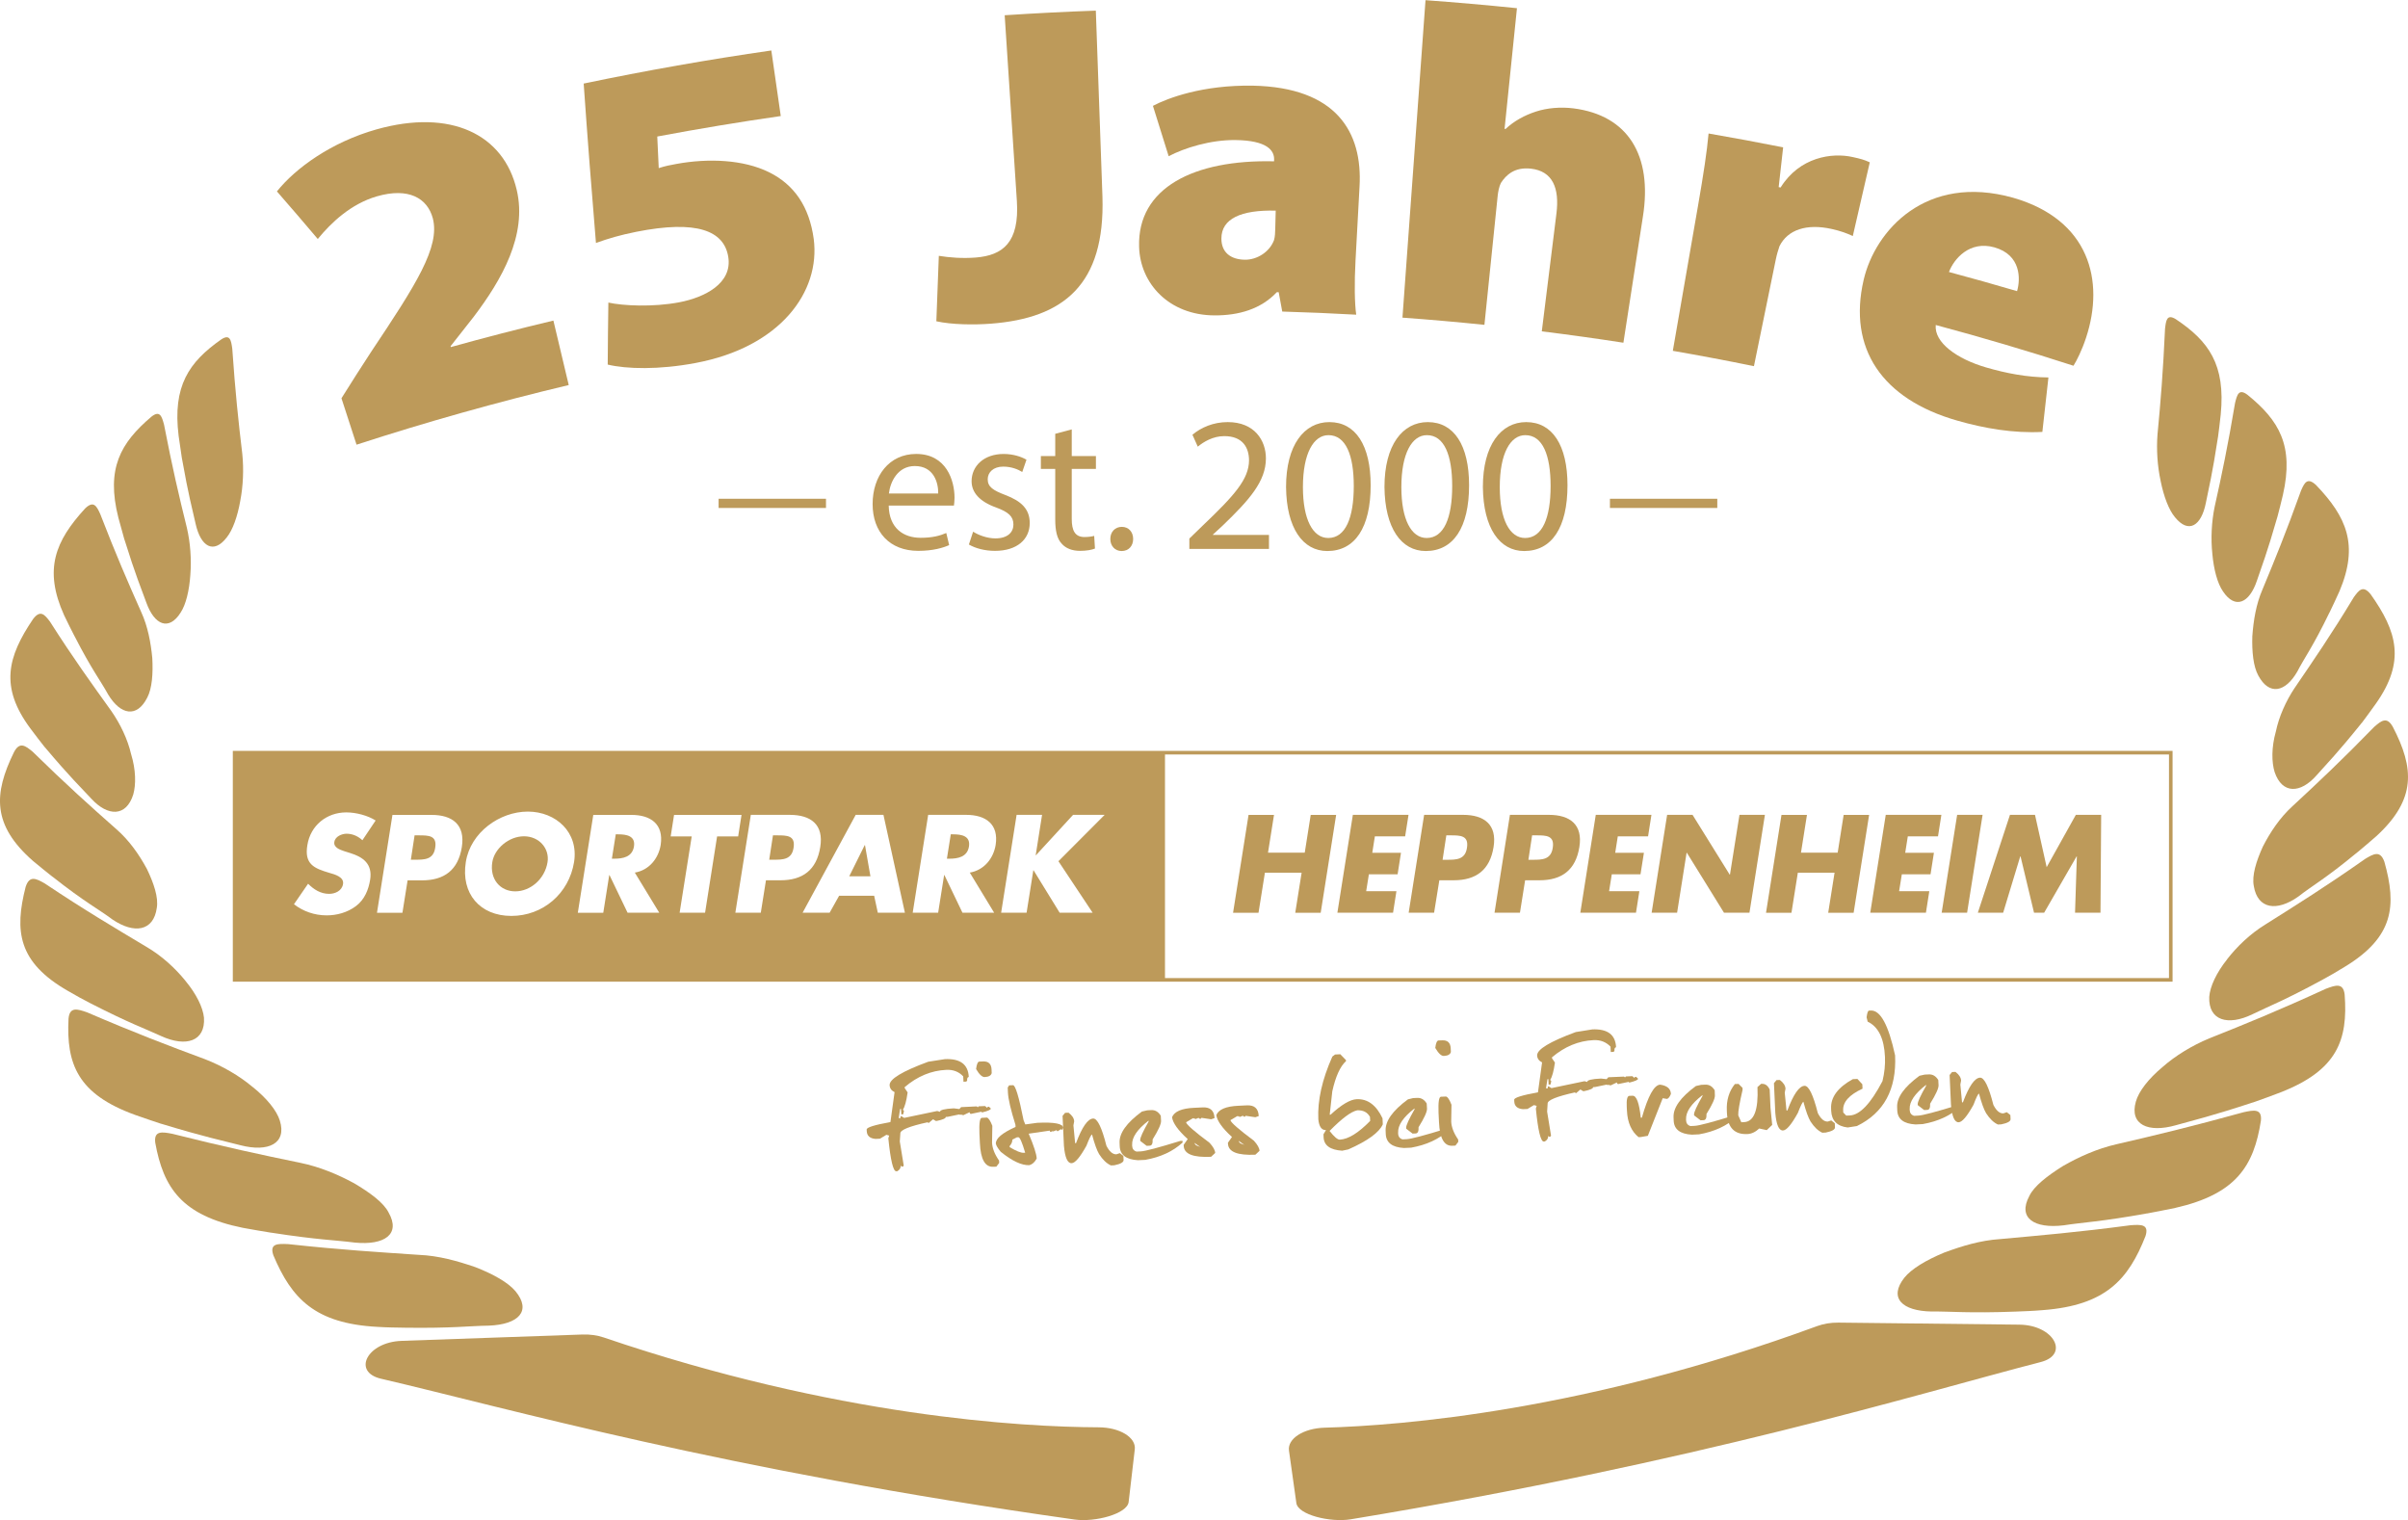 <?xml version="1.0" encoding="UTF-8"?>
<!DOCTYPE svg PUBLIC "-//W3C//DTD SVG 1.1//EN" "http://www.w3.org/Graphics/SVG/1.1/DTD/svg11.dtd">
<!-- Creator: CorelDRAW SE 2023 (OEM-Version) -->
<svg xmlns="http://www.w3.org/2000/svg" xml:space="preserve" width="1405px" height="887px" version="1.1" style="shape-rendering:geometricPrecision; text-rendering:geometricPrecision; image-rendering:optimizeQuality; fill-rule:evenodd; clip-rule:evenodd"
viewBox="0 0 1226.34 774.02"
 xmlns:xlink="http://www.w3.org/1999/xlink"
 xmlns:xodm="http://www.corel.com/coreldraw/odm/2003">
 <defs>
  <style type="text/css">
   <![CDATA[
    .fil0 {fill:#BD9A5A;fill-rule:nonzero}
   ]]>
  </style>
 </defs>
 <g id="Ebene_x0020_1">
  <g id="_2307671810560">
   <g id="_2449107760544">
    <path class="fil0" d="M314.84 424.79l-1.25 0 -1.97 12.41 1.25 0c4.22,0 9.12,-0.8 9.99,-6.22 0.86,-5.4 -3.77,-6.19 -8.02,-6.19z"/>
    <path class="fil0" d="M1104.62 498l-511.32 0 0 -113.86 511.32 0 0 113.86zm-548.16 -33.29l-16.8 0 -13.28 -21.6 -0.13 0 -3.43 21.6 -12.96 0 7.88 -49.84 12.96 0 -3.24 20.57 0.13 0 18.91 -20.57 16.08 0 -23.54 23.61 17.42 26.23 0 0zm-49.4 -34.49c-1.14,6.87 -5.88,12.82 -13.17,14.06l12.41 20.43 -16.14 0 -9.2 -19.18 -0.14 0 -3.04 19.18 -12.96 0 7.88 -49.84 19.36 0c9.92,0 16.66,4.7 15,15.35l0 0zm-60.01 34.49l-1.86 -8.64 -17.84 0 -4.84 8.64 -13.76 0 27.04 -49.84 14.13 0 10.93 49.84 -13.8 0zm-56.96 -16.52l-2.63 16.52 -12.96 0 7.88 -49.84 19.84 0c10.72,0 17.39,4.94 15.52,16.38 -1.86,11.76 -8.99,16.94 -20.29,16.94l-7.36 0 0 0zm-31.01 16.52l-12.96 0 6.15 -38.85 -10.71 0 1.72 -10.96 34.36 0 -1.72 10.96 -10.72 0 -6.12 38.85zm-22.61 -34.49c-1.14,6.87 -5.87,12.82 -13.17,14.06l12.45 20.43 -16.14 0 -9.2 -19.15 -0.14 0 -3.04 19.19 -12.96 0 7.88 -49.85 19.36 0c9.85,-0.03 16.59,4.67 14.96,15.32zm-44.1 8.64c-2.59,16.14 -15.94,27.48 -31.94,27.48 -16.01,0 -25.79,-11.38 -23.19,-27.48 2.38,-15.07 17.24,-25.65 31.59,-25.65 14.35,0.03 25.92,10.58 23.54,25.65zm-57.17 -7.57c-1.87,11.75 -8.99,16.94 -20.29,16.94l-7.33 0 -2.63 16.52 -12.96 0 7.88 -49.85 19.84 0c10.65,-0.03 17.32,4.95 15.49,16.39l0 0zm-60.01 2.04l3.18 1c6.6,2.04 11.44,5.56 10.13,13.62 -0.8,4.94 -2.77,10.06 -7.26,13.41 -4.43,3.32 -9.85,4.7 -14.87,4.7 -6.29,0 -12.09,-2.11 -16.66,-5.67l7.19 -10.44c2.84,2.84 6.29,5.15 10.72,5.15 3.04,0 6.53,-1.52 7.08,-5.01 0.59,-3.63 -4.28,-4.91 -6.94,-5.67 -7.82,-2.31 -12.83,-4.42 -11.24,-14.07 1.59,-10.12 9.85,-16.73 19.84,-16.73 5.02,0 10.93,1.59 14.94,4.12l-6.74 10.06c-2.11,-1.97 -4.91,-3.32 -8.06,-3.32 -2.38,0 -5.81,1.38 -6.22,4.15 -0.52,2.83 2.77,3.97 4.91,4.7zm418.11 -51.02l-474.73 0 0 117.52 987.87 0 0 -117.52 -513.14 0z"/>
    <path class="fil0" d="M266.86 425.79c-7.74,0 -15.07,6.29 -16.14,13.17 -1.39,8.61 3.97,14.87 11.68,14.87 7.74,0 15.07,-6.29 16.45,-14.87 1.11,-6.91 -4.25,-13.17 -11.99,-13.17z"/>
    <path class="fil0" d="M213.32 425.31l-2.18 0 -1.9 12.41 2.17 0c4.7,0 9.34,0 10.23,-6.09 1.01,-6.25 -3.31,-6.32 -8.33,-6.32l0.01 0z"/>
    <polygon class="fil0" points="440.38,430.29 432.5,446.15 443.29,446.15 440.52,430.29 "/>
    <path class="fil0" d="M395.83 425.31l-2.18 0 -1.9 12.41 2.17 0c4.71,0 9.34,0 10.23,-6.09 1.01,-6.25 -3.31,-6.32 -8.33,-6.32l0.01 0z"/>
    <path class="fil0" d="M485.46 424.79l-1.25 0 -1.97 12.41 1.25 0c4.21,0 9.12,-0.8 9.98,-6.22 0.83,-5.4 -3.76,-6.19 -8.02,-6.19l0.01 0z"/>
    <polygon class="fil0" points="664.48,434.12 667.52,414.9 680.47,414.9 672.6,464.75 659.64,464.75 662.89,444.32 644.19,444.32 640.93,464.75 627.97,464.75 635.86,414.9 648.82,414.9 645.77,434.12 "/>
    <polygon class="fil0" points="700.18,425.86 698.87,434.19 713.49,434.19 711.77,445.15 697.14,445.15 695.76,453.76 711.17,453.76 709.45,464.71 681.1,464.71 688.98,414.87 717.33,414.87 715.6,425.83 700.18,425.83 "/>
    <path class="fil0" d="M734.68 437.75l2.18 0c4.7,0 9.33,0 10.23,-6.08 1,-6.29 -3.32,-6.36 -8.33,-6.36l-2.18 0 -1.9 12.44zm-9.4 -22.88l19.84 0c10.71,0 17.38,4.94 15.52,16.38 -1.87,11.76 -8.98,16.94 -20.29,16.94l-7.33 0 -2.67 16.52 -12.95 0 7.88 -49.84 0 0z"/>
    <path class="fil0" d="M778.38 437.75l2.17 0c4.7,0 9.33,0 10.23,-6.08 1,-6.29 -3.32,-6.36 -8.33,-6.36l-2.18 0 -1.89 12.44zm-9.41 -22.88l19.84 0c10.71,0 17.38,4.94 15.53,16.38 -1.87,11.76 -8.99,16.94 -20.29,16.94l-7.34 0 -2.63 16.52 -12.95 0 7.84 -49.84 0 0z"/>
    <polygon class="fil0" points="823.9,425.86 822.59,434.19 837.21,434.19 835.47,445.15 820.85,445.15 819.47,453.76 834.89,453.76 833.17,464.71 804.82,464.71 812.69,414.87 841.04,414.87 839.32,425.83 823.9,425.83 "/>
    <polygon class="fil0" points="849.03,414.87 861.98,414.87 880.9,445.32 881.03,445.32 885.87,414.87 898.83,414.87 890.96,464.71 877.99,464.71 859.09,434.19 858.94,434.19 854.11,464.71 841.14,464.71 "/>
    <polygon class="fil0" points="935.89,434.12 938.93,414.9 951.9,414.9 944.01,464.75 931.06,464.75 934.3,444.32 915.6,444.32 912.35,464.75 899.39,464.75 907.27,414.9 920.24,414.9 917.2,434.12 "/>
    <polygon class="fil0" points="971.6,425.86 970.28,434.19 984.9,434.19 983.18,445.15 968.56,445.15 967.17,453.76 982.55,453.76 980.83,464.71 952.48,464.71 960.37,414.87 988.7,414.87 986.98,425.83 971.6,425.83 "/>
    <polygon class="fil0" points="1001.8,464.71 988.85,464.71 996.73,414.87 1009.69,414.87 "/>
    <polygon class="fil0" points="1023.63,414.87 1036.38,414.87 1042.32,441.52 1057.18,414.87 1070.08,414.87 1069.73,464.71 1056.77,464.71 1057.7,436.02 1057.57,436.02 1041.04,464.71 1035.89,464.71 1029.02,436.02 1028.87,436.02 1020.16,464.71 1007.27,464.71 "/>
    <path class="fil0" d="M481.2 539.27c7.82,-0.34 11.86,2.66 12.17,9.09 -0.62,0.04 -0.9,0.66 -0.83,1.87l-0.45 0.48 -1.41 0.07 -0.14 -2.73c-2.21,-2.38 -5.12,-3.49 -8.61,-3.32 -7.67,0.35 -14.76,3.29 -21.22,8.82l0.03 0.45 1.49 2.21c-0.62,4.43 -1.42,7.36 -2.42,8.81l0.48 0.45 0.04 0.45 -0.38 1.45 -0.94 0.04 -0.14 -2.8 -0.45 0.03 -0.75 4.67 0.96 -0.03 -0.03 -0.9 0.45 -0.04 1.42 0.86 16.83 -3.52 1.42 0.41c-0.04,-0.93 2.28,-1.52 7.01,-1.76l2.84 0.35 0.9 -0.97 7.98 -0.38 0.52 0.45 0.45 -0.49 3.28 -0.13 0.97 0.86 0.45 -0.48 0.52 -0.04 0.97 0.93c0.03,0.63 -1.52,1.28 -4.64,2.04l-0.03 -0.45 -5.6 1.18 -0.48 -0.45 -0.04 -0.45 -3.21 1.52 -1.46 -0.38 0.04 0.45 -0.48 -0.45 -0.45 0.04 -5.6 1.17 -0.97 0.04c0.03,0.72 -1.49,1.41 -4.56,2.04l-0.52 0.03 -1.42 -0.86 -2.28 1.93 -0.48 -0.41c-9.34,2.04 -13.97,3.94 -13.9,5.67l-0.28 4.11 2.01 12.31 -0.45 0.48 -0.52 0.03 -0.59 -0.51c0.07,1.2 -0.52,2.14 -1.72,2.83l-0.52 0.03c-1.56,0.07 -2.91,-5.52 -4.05,-16.79l0.42 -1.39 -1.42 -0.38 -3.25 1.97 -2.28 0.11c-2.87,-0.25 -4.32,-1.56 -4.46,-3.91l-0.03 -0.9c-0.04,-1.03 3.97,-2.31 12.09,-3.76l2.11 -15.25c-1.62,-0.76 -2.45,-1.97 -2.52,-3.56 -0.14,-3.07 6.43,-7.05 19.67,-11.92l8.47 -1.32 -0.01 0z"/>
    <path class="fil0" d="M500.01 569.17l2.59 -0.14c0.83,0.21 1.76,1.59 2.77,4.19l-0.14 8.6c0.14,2.84 1.31,5.88 3.56,9.09l0.07 1.22 -1.45 1.9 -1.6 0.06c-4.14,0.18 -6.39,-3.8 -6.77,-11.99l-0.24 -4.91c-0.21,-5.32 0.21,-7.98 1.21,-8.02zm-1.25 -28.65l1.84 -0.07c2.8,-0.14 4.25,1.24 4.38,4.11l0.07 1.83c-0.34,1.25 -1.52,1.91 -3.56,2.01 -1.27,0.07 -2.76,-1.28 -4.39,-4.08 0.32,-2.52 0.87,-3.77 1.66,-3.8z"/>
    <path class="fil0" d="M514.18 583.55l0.04 0.56c3.31,1.97 5.66,2.93 7.12,2.86l0.76 -0.03c-1.56,-5.29 -2.7,-7.91 -3.46,-7.88l-0.76 0.03 -2.32 1.18c0.04,1.1 -0.41,2.17 -1.38,3.28zm-0.24 -30.93l1.94 -0.07c1.24,-0.07 3.04,5.91 5.42,17.9l0.87 2.08 6.11 -0.83c8.75,-0.42 13.14,0.45 13.24,2.59l-0.72 1.11 -0.42 -0.49 -1.83 1.14 -0.45 -0.55 -0.34 0.03 -1.53 0.63 -0.03 -0.56 -0.38 0.59 -1.14 0.04 -0.04 -0.56 -10.75 1.56c2.6,6.15 3.98,10.37 4.08,12.65 -0.97,1.83 -2.21,2.97 -3.73,3.39 -3.87,0.17 -8.75,-2.08 -14.59,-6.81 -1.45,-1.73 -2.28,-3.11 -2.49,-4.15 -0.1,-2.63 3.22,-5.46 10.03,-8.5l-0.04 -1.08c-2.38,-7.6 -3.66,-13.06 -3.83,-16.38l-0.11 -2.63 0.73 -1.1 0 0z"/>
    <path class="fil0" d="M542.42 566.61l1.77 -0.06c1.83,1.38 2.8,2.83 2.86,4.42l-0.38 2.04 0.87 9.06 0.45 0c3.07,-8.23 5.98,-12.41 8.71,-12.55 2.14,-0.11 4.42,4.53 6.77,13.86 1.52,2.97 3.18,4.42 5.08,4.36l1.77 -0.59 1.79 1.45 0.11 2.04c0.03,1.14 -1.52,2.04 -4.74,2.69l-1.73 0.07c-2.17,-1 -4.18,-2.9 -6.01,-5.77 -1.11,-1.87 -2.32,-5.19 -3.59,-9.95 -0.45,0.03 -1.39,1.9 -2.84,5.66 -3.25,5.88 -5.77,8.85 -7.54,8.92 -2.1,0.11 -3.42,-2.87 -3.94,-8.92l-0.69 -15.17 1.28 -1.56z"/>
    <path class="fil0" d="M584.21 565.34l2.11 -0.11c2.01,-0.1 3.63,0.87 4.84,2.87l0.14 2.63c0.07,1.55 -1.35,4.7 -4.29,9.44 0.11,2.07 -0.38,3.11 -1.45,3.18l-1.59 0.07 -3.25 -2.49 -0.03 -0.45c-0.07,-1.18 1.38,-4.32 4.28,-9.44l-0.03 -0.45c-5.74,4.42 -8.54,8.54 -8.37,12.34l0 0.42c0.07,1.59 0.83,2.59 2.25,3l2.11 -0.1c2.28,-0.1 9.06,-1.9 20.26,-5.36l1.03 -0.03 0.04 0.9c-4.87,4.49 -11.24,7.43 -19.05,8.81l-3.7 0.17c-5.98,-0.34 -9.05,-2.69 -9.26,-7.08l-0.07 -1.73c-0.24,-4.91 3.56,-10.23 11.37,-15.97l2.67 -0.62 -0.01 0z"/>
    <path class="fil0" d="M608.48 582.38l0.59 0.72 0.83 0.38 1.31 0.49 -2.87 -2.04 0.14 0.45zm-0.31 -18.32l4.39 -0.21c3.83,-0.17 5.8,1.66 5.98,5.46l-1.73 0.59 -4.91 -0.73 -0.45 0.49 -0.41 0.03 -0.49 -0.45 -0.45 0.04 -1.24 0.52 -0.49 -0.45 0.04 0.45 -0.49 -0.45 -0.41 0.03 -3.46 2.04c0.18,1.18 4.19,4.67 11.96,10.47 1.83,2.01 2.8,3.74 2.87,5.16l-2.11 1.96c-9.12,0.42 -13.75,-1.41 -13.93,-5.56l-0.03 -0.52 2.07 -2.94c-4.91,-4.46 -7.57,-8.16 -7.98,-11.13 1.14,-2.9 4.91,-4.53 11.27,-4.8l0 0z"/>
    <path class="fil0" d="M630.98 581.34l0.59 0.73 0.83 0.37 1.31 0.49 -2.87 -2.04 0.14 0.45 0 0zm-0.31 -18.32l4.39 -0.21c3.83,-0.17 5.81,1.66 5.98,5.46l-1.72 0.59 -4.92 -0.72 -0.45 0.48 -0.34 0 -0.49 -0.45 -0.44 0.03 -1.25 0.52 -0.48 -0.45 0.03 0.45 -0.48 -0.45 -0.42 0.04 -3.45 2.04c0.2,1.17 4.18,4.66 11.95,10.47 1.84,2.01 2.81,3.74 2.87,5.15l-2.11 1.97c-9.12,0.42 -13.75,-1.45 -13.96,-5.56l-0.03 -0.52 2.07 -2.94c-4.91,-4.46 -7.53,-8.16 -7.98,-11.13 1.14,-2.87 4.87,-4.49 11.23,-4.77l0 0z"/>
    <path class="fil0" d="M677.13 575.84c2.34,3.01 4.12,4.5 5.21,4.43 4.3,-0.21 9.47,-3.39 15.46,-9.54l-0.1 -2.04c-1.31,-2.39 -3.5,-3.49 -6.5,-3.35 -3.11,0.62 -7.82,4.14 -14.07,10.5zm2.77 -38.92l2.69 -0.14 2.87 2.98 0.03 0.52c-2.97,2.66 -5.28,7.81 -6.98,15.34l-1.32 11.96 0.46 -0.03c5.49,-5.08 9.92,-7.71 13.27,-7.88 5.6,-0.24 9.99,3.01 13.17,9.75l0.14 3.07c-1.87,4.15 -7.71,8.4 -17.57,12.76l-3.13 0.66c-6.1,-0.42 -9.27,-2.67 -9.45,-6.85l-0.06 -1.52 1.28 -2.14c-2.22,0.1 -3.54,-1.73 -3.91,-5.5 -0.45,-9.61 1.93,-20.26 7.15,-31.94l1.36 -1.04z"/>
    <path class="fil0" d="M719.64 559.11l2.11 -0.1c2.01,-0.1 3.64,0.86 4.84,2.87l0.15 2.63c0.06,1.55 -1.35,4.7 -4.3,9.43 0.11,2.08 -0.37,3.11 -1.45,3.18l-1.59 0.07 -3.25 -2.49 -0.03 -0.45c-0.07,-1.17 1.37,-4.32 4.28,-9.43l0 -0.45c-5.74,4.42 -8.54,8.54 -8.36,12.34l0 0.41c0.06,1.59 0.82,2.6 2.24,3.01l2.11 -0.1c2.28,-0.11 9.06,-1.9 20.26,-5.36l1.04 -0.04 0.03 0.9c-4.87,4.5 -11.24,7.43 -19.04,8.82l-3.67 0.17c-5.98,-0.35 -9.06,-2.7 -9.27,-7.09l-0.07 -1.73c-0.2,-4.9 3.57,-10.23 11.38,-15.96l2.59 -0.63 0 0z"/>
    <path class="fil0" d="M733.85 558.42l2.6 -0.1c0.83,0.2 1.76,1.59 2.76,4.18l-0.14 8.61c0.14,2.83 1.31,5.87 3.53,9.09l0.07 1.21 -1.46 1.9 -1.59 0.07c-4.14,0.21 -6.4,-3.8 -6.77,-11.99l-0.24 -4.91c-0.18,-5.33 0.2,-8.02 1.24,-8.06l0 0zm-1.24 -28.65l1.83 -0.07c2.8,-0.14 4.25,1.24 4.38,4.11l0.08 1.83c-0.34,1.25 -1.53,1.9 -3.56,2.01 -1.32,0.07 -2.76,-1.31 -4.39,-4.08 0.31,-2.49 0.86,-3.77 1.66,-3.8z"/>
    <path class="fil0" d="M810.86 524.13c7.82,-0.34 11.86,2.66 12.17,9.09 -0.62,0.04 -0.9,0.66 -0.83,1.87l-0.45 0.48 -1.42 0.07 -0.13 -2.73c-2.25,-2.35 -5.12,-3.49 -8.61,-3.32 -7.68,0.35 -14.76,3.29 -21.22,8.78l0.03 0.45 1.49 2.21c-0.63,4.43 -1.41,7.37 -2.43,8.82l0.5 0.45 0.02 0.45 -0.37 1.45 -0.93 0.04 -0.15 -2.8 -0.44 0.03 -0.76 4.67 0.96 -0.04 -0.03 -0.9 0.44 -0.03 1.43 0.86 16.82 -3.52 1.39 0.38c-0.04,-0.94 2.28,-1.52 7.02,-1.73l2.84 0.31 0.89 -0.97 7.98 -0.34 0.52 0.41 0.45 -0.48 3.29 -0.14 0.97 0.86 0.44 -0.48 0.52 -0.04 0.97 0.94c0.03,0.62 -1.52,1.28 -4.63,2.04l0 -0.45 -5.6 1.17 -0.48 -0.41 -0.04 -0.45 -3.21 1.52 -1.46 -0.38 0.04 0.45 -0.48 -0.45 -0.45 0.04 -5.6 1.17 -0.97 0.04c0.03,0.72 -1.49,1.41 -4.56,2.04l-0.52 0.03 -1.41 -0.86 -2.28 1.93 -0.5 -0.45c-9.32,2.08 -13.96,3.94 -13.9,5.67l-0.26 4.11 2 12.31 -0.46 0.48 -0.5 0.04 -0.5 -0.45c0.07,1.21 -0.52,2.14 -1.72,2.83l-0.52 0.04c-1.56,0.07 -2.93,-5.53 -4.04,-16.8l0.41 -1.38 -1.41 -0.38 -3.26 1.97 -2.32 0.1c-2.83,-0.24 -4.32,-1.55 -4.41,-3.9l-0.04 -0.9c-0.04,-1.04 3.97,-2.32 12.1,-3.77l2.1 -15.25c-1.58,-0.76 -2.45,-1.97 -2.52,-3.52 -0.13,-3.08 6.43,-7.05 19.67,-11.93l8.36 -1.34 0 -0.01z"/>
    <path class="fil0" d="M845.47 552.27c3.56,0.52 5.39,2.07 5.49,4.74 -0.62,1.52 -1.28,2.35 -2.01,2.52l-2.17 -0.35 -7.57 19.15 -3.67 0.63 -1.07 0.03c-3.66,-2.97 -5.64,-7.5 -5.91,-13.55l-0.1 -1.97c-0.18,-3.63 0.28,-5.46 1.35,-5.5l1.58 -0.06c2.02,-0.11 3.43,3.62 4.22,11.19l0.56 -0.03c3.14,-11.06 6.25,-16.66 9.3,-16.8l0 0z"/>
    <path class="fil0" d="M866.31 552.37l2.1 -0.1c2.02,-0.1 3.63,0.86 4.85,2.87l0.1 2.63c0.07,1.55 -1.35,4.7 -4.28,9.43 0.09,2.08 -0.39,3.11 -1.46,3.15l-1.58 0.07 -3.26 -2.49 -0.04 -0.45c-0.06,-1.18 1.39,-4.32 4.3,-9.44l0 -0.45c-5.74,4.43 -8.54,8.54 -8.37,12.34l0 0.42c0.07,1.59 0.83,2.59 2.25,3l2.1 -0.1c2.28,-0.1 9.06,-1.9 20.27,-5.36l1.02 -0.03 0.04 0.9c-4.87,4.49 -11.23,7.43 -19.05,8.81l-3.65 0.17c-5.99,-0.34 -9.06,-2.69 -9.27,-7.08l-0.07 -1.73c-0.24,-4.91 3.56,-10.23 11.38,-15.97l2.63 -0.59 -0.01 0z"/>
    <path class="fil0" d="M883.53 551.96l1.89 -0.07 2 2 0.04 1.01c-1.56,6.67 -2.31,11.02 -2.21,12.99l1.56 3.53 1.45 -0.07c5.05,-0.24 7.3,-6.19 6.78,-17.84l1.83 -1.65 0.45 0c1.69,-0.07 3,0.89 3.94,2.9l0.41 9.26 0.87 8.75 -2.77 2.66 -3.84 -0.83c-1.86,1.76 -3.87,2.73 -6.01,2.83 -6.63,0.31 -10.09,-3.32 -10.44,-10.85l-0.04 -1c-0.27,-5.33 1.11,-9.89 4.09,-13.62l0 0z"/>
    <path class="fil0" d="M904.71 549.95l1.73 -0.07c1.83,1.39 2.8,2.87 2.87,4.46l-0.38 2.04 0.9 9.06 0.45 -0.04c3.08,-8.22 5.97,-12.4 8.71,-12.54 2.14,-0.11 4.42,4.53 6.77,13.86 1.52,2.97 3.19,4.42 5.09,4.35l1.76 -0.58 1.8 1.45 0.1 2.04c0.07,1.14 -1.52,2.04 -4.73,2.69l-1.74 0.07c-2.17,-1 -4.17,-2.9 -6.01,-5.77 -1.11,-1.87 -2.31,-5.18 -3.59,-9.96 -0.45,0.04 -1.39,1.91 -2.84,5.67 -3.25,5.88 -5.77,8.85 -7.54,8.92 -2.11,0.11 -3.42,-2.87 -3.94,-8.92l-0.69 -15.17 1.28 -1.56z"/>
    <path class="fil0" d="M951.86 514.56l0.93 -0.04c4.88,-0.2 8.99,7.4 12.34,22.85 0.8,17.29 -5.7,29.28 -19.45,35.98l-4.71 0.73c-5.35,-0.62 -8.15,-3.46 -8.39,-8.5l-0.04 -1.11c-0.28,-5.77 3.42,-10.78 11.06,-15l2.35 -0.11 2.49 2.7 0.11 2.25c-6.78,3.14 -10.06,6.81 -9.86,11.02l0.04 1.11 1.52 1.59 1.83 -0.07c5.12,-0.24 10.64,-6.05 16.63,-17.49 1.03,-4.18 1.44,-8.29 1.27,-12.3 -0.41,-9.44 -3.39,-15.42 -8.81,-17.98l-0.55 -2.21c0.28,-2.25 0.69,-3.39 1.25,-3.42l-0.01 0z"/>
    <path class="fil0" d="M980.17 547.15l2.1 -0.1c2.02,-0.1 3.63,0.86 4.85,2.87l0.14 2.63c0.07,1.55 -1.36,4.7 -4.29,9.43 0.1,2.08 -0.38,3.11 -1.46,3.15l-1.58 0.07 -3.25 -2.49 -0.04 -0.45c-0.06,-1.18 1.39,-4.32 4.29,-9.44l0 -0.45c-5.74,4.43 -8.54,8.54 -8.37,12.34l0 0.42c0.07,1.59 0.83,2.59 2.25,3.01l2.11 -0.11c2.28,-0.1 9.06,-1.9 20.25,-5.35l1.04 -0.04 0.03 0.9c-4.87,4.49 -11.23,7.43 -19.04,8.81l-3.69 0.18c-5.99,-0.35 -9.06,-2.7 -9.27,-7.09l-0.07 -1.73c-0.21,-4.91 3.56,-10.23 11.38,-15.97l2.63 -0.59 -0.01 0z"/>
    <path class="fil0" d="M994.13 545.84l1.74 -0.07c1.82,1.38 2.8,2.84 2.86,4.43l-0.37 2.04 0.86 9.05 0.45 -0.03c3.08,-8.23 5.98,-12.41 8.71,-12.55 2.15,-0.1 4.43,4.53 6.8,13.86 1.5,2.97 3.19,4.42 5.09,4.32l1.76 -0.59 1.8 1.46 0.1 2.04c0.07,1.14 -1.52,2.03 -4.73,2.69l-1.73 0.07c-2.18,-1 -4.14,-2.9 -6.01,-5.77 -1.11,-1.87 -2.32,-5.19 -3.6,-9.96 -0.45,0.04 -1.39,1.91 -2.8,5.67 -3.25,5.88 -5.78,8.85 -7.54,8.92 -2.11,0.1 -3.42,-2.87 -3.94,-8.92l-0.69 -15.14 1.24 -1.52 0 0z"/>
    <path class="fil0" d="M181.58 226.36c-2.56,-7.88 -5.12,-15.76 -7.68,-23.64 4.95,-7.92 9.99,-15.81 15.13,-23.68 22.83,-34.18 35.17,-53.34 31.39,-67.97 -2.79,-10.33 -12.4,-15.82 -28.48,-11.18 -13.16,3.81 -23.25,13.34 -30.1,21.72 -6.87,-8.12 -13.8,-16.19 -20.81,-24.23 9.58,-11.98 27.8,-25.11 50.73,-31.59 37.75,-10.62 64.76,2.47 71.39,30.81 5.46,23.07 -7.72,45.91 -21.86,64.57 -3.98,5 -7.92,10.01 -11.82,15.04 0.04,0.14 0.08,0.29 0.12,0.44 17.35,-4.83 34.77,-9.33 52.24,-13.49 2.6,10.94 5.21,21.89 7.81,32.83 -36.31,8.64 -72.36,18.77 -108.06,30.37z"/>
    <path class="fil0" d="M397.63 59c-21.02,3.03 -41.99,6.51 -62.9,10.43 0.24,5.36 0.49,10.73 0.75,16.09 3.33,-1.09 6.02,-1.59 8.96,-2.12 16.39,-3.01 34.19,-2.21 47.11,4.16 12.93,6.35 20.59,17.52 22.86,34 3.53,27.01 -17.15,55.16 -60.18,63.2 -18.66,3.53 -35.11,3.11 -44.73,0.81 0.06,-10.52 0.17,-21.05 0.33,-31.58 7.45,1.64 22.65,2.41 36.14,-0.15 12.79,-2.46 27.19,-9.54 24.9,-23.25 -2.21,-13.2 -15.98,-18.77 -46.88,-12.63 -8.36,1.69 -14,3.35 -20.48,5.68 -2.27,-27.04 -4.36,-54.1 -6.25,-81.18 31.71,-6.63 63.58,-12.25 95.56,-16.85 1.61,11.13 3.21,22.26 4.81,33.39l0 0z"/>
    <path class="fil0" d="M511.66 7.67c15.46,-1.01 30.94,-1.8 46.42,-2.35 1.12,31.6 2.25,63.19 3.37,94.78 1.38,44.74 -19.69,61.8 -56.84,64.64 -8.53,0.66 -19.89,0.52 -27.75,-1.22 0.39,-11.11 0.81,-22.22 1.26,-33.33 5.33,0.87 12.03,1.41 18.87,0.86 13.66,-1.11 22.23,-7.58 20.88,-28.74 -2.07,-31.55 -4.14,-63.09 -6.21,-94.64l0 0z"/>
    <path class="fil0" d="M649.69 107.17c-17.75,-0.43 -27.62,4.14 -27.66,14.16 -0.03,7.07 4.66,10.73 11.95,10.84 6.12,0.08 12.56,-3.87 14.85,-9.97 0.52,-1.81 0.58,-3.86 0.63,-5.91 0.07,-3.04 0.16,-6.08 0.23,-9.12l0 0zm40.64 25.57c-0.61,11.15 -0.47,21.66 0.36,27.42 -12.56,-0.7 -25.11,-1.23 -37.67,-1.59 -0.6,-3.28 -1.21,-6.57 -1.81,-9.85 -0.31,-0.01 -0.63,-0.02 -0.94,-0.03 -8.15,8.68 -19.48,11.88 -31.71,11.83 -23.22,-0.07 -37.93,-16.25 -38.44,-34.96 -0.89,-30.03 27.87,-44.47 68.74,-43.5 0.01,-0.3 0.02,-0.6 0.02,-0.91 0.12,-4.54 -3.44,-9.72 -19.66,-9.92 -12.78,-0.15 -26.04,4.02 -34.04,8.23 -2.63,-8.56 -5.3,-17.11 -8.02,-25.65 7.61,-3.99 25.31,-10.69 50.88,-10.28 42.45,0.86 55.97,23.55 54.34,51.42 -0.69,12.6 -1.37,25.19 -2.05,37.79l0 0z"/>
    <path class="fil0" d="M725.98 0c15.53,1.13 31.07,2.49 46.57,4.08 -2.1,20.49 -4.21,40.98 -6.31,61.46 0.16,0.02 0.33,0.04 0.5,0.05 4.41,-4.13 9.73,-7 15.48,-8.87 5.75,-1.88 12.63,-2.44 19.1,-1.63 27.73,3.52 40.34,23.88 35.37,55.14 -3.31,21.4 -6.62,42.8 -9.93,64.21 -13.84,-2.14 -27.68,-4.07 -41.56,-5.79 2.49,-19.99 4.96,-39.97 7.45,-59.96 1.64,-13.11 -1.99,-21.64 -12.97,-22.89 -8.29,-0.94 -12.68,3.2 -15.3,7.28 -0.91,1.74 -1.46,4.67 -1.64,6.48 -2.25,21.92 -4.51,43.85 -6.76,65.77 -13.9,-1.43 -27.81,-2.65 -41.74,-3.66 3.92,-53.89 7.83,-107.78 11.74,-161.67z"/>
    <path class="fil0" d="M864.65 105.35c3.04,-17.53 4.63,-28.12 5.49,-37.46 12.68,2.19 25.34,4.54 37.97,7.06 -0.75,6.75 -1.5,13.5 -2.27,20.24 0.33,0.07 0.66,0.13 0.98,0.2 9.66,-15.52 26.16,-17.89 36.73,-15.5 3.93,0.88 5.66,1.28 8.69,2.68 -2.89,12.51 -5.77,25.03 -8.65,37.54 -2.96,-1.38 -6.2,-2.59 -10.76,-3.6 -12.7,-2.82 -22.39,0.33 -26.58,8.77 -0.6,1.74 -1.35,4.15 -1.89,6.83 -3.7,18.09 -7.42,36.18 -11.12,54.27 -13.73,-2.81 -27.51,-5.41 -41.31,-7.81 4.25,-24.41 8.48,-48.82 12.72,-73.23l0 0.01z"/>
    <path class="fil0" d="M1027.24 148.17c1.81,-6.11 2.09,-18.44 -11.54,-22.3 -12.69,-3.57 -20.62,5.92 -23.14,12.55 11.6,3.11 23.15,6.36 34.68,9.75zm-41.41 17.24c-0.88,8.97 10.9,17.31 25.52,21.58 10.51,3.06 20.86,5.02 31.87,5.14 -0.99,9.25 -2.03,18.49 -3.09,27.73 -14.79,0.77 -29.57,-1.81 -43.25,-5.73 -38.57,-10.97 -55.81,-36.92 -47.77,-71.65 5.82,-25.19 31.75,-54.28 76.07,-41.89 38.83,11.13 46.83,42.22 37.19,71.34 -2.05,6.29 -4.86,11.84 -6.39,14.23 -23.25,-7.53 -46.64,-14.44 -70.15,-20.75z"/>
    <path class="fil0" d="M485.82 257.37c0.1,-0.88 0.3,-2.25 0.3,-4.01 0,-8.69 -4.11,-22.28 -19.54,-22.28 -13.78,0 -22.18,11.24 -22.18,25.51 0,14.26 8.69,23.84 23.25,23.84 7.52,0 12.7,-1.57 15.73,-2.93l-1.46 -6.16c-3.23,1.37 -6.94,2.44 -13.1,2.44 -8.6,0 -16.02,-4.79 -16.22,-16.41l33.22 0zm-33.12 -6.16c0.69,-5.96 4.5,-13.97 13.19,-13.97 9.68,0 12.02,8.5 11.92,13.97l-25.11 0zm40.74 25.99c3.33,1.96 8.12,3.23 13.29,3.23 11.24,0 17.69,-5.86 17.69,-14.17 0,-7.03 -4.2,-11.14 -12.41,-14.26 -6.16,-2.35 -8.99,-4.11 -8.99,-8.02 0,-3.51 2.83,-6.45 7.92,-6.45 4.39,0 7.81,1.57 9.67,2.74l2.15 -6.25c-2.64,-1.57 -6.84,-2.93 -11.63,-2.93 -10.16,0 -16.32,6.25 -16.32,13.87 0,5.67 4.01,10.36 12.51,13.39 6.35,2.34 8.79,4.59 8.79,8.69 0,3.91 -2.93,7.04 -9.18,7.04 -4.3,0 -8.8,-1.76 -11.34,-3.42l-2.15 6.54 0 0zm43.97 -56.37l0 11.33 -7.32 0 0 6.55 7.32 0 0 25.79c0,5.57 0.88,9.77 3.33,12.31 2.05,2.35 5.27,3.62 9.28,3.62 3.32,0 5.96,-0.49 7.62,-1.17l-0.39 -6.45c-1.08,0.29 -2.74,0.58 -4.98,0.58 -4.79,0 -6.45,-3.32 -6.45,-9.18l0 -25.51 12.31 0 0 -6.54 -12.31 0 0 -13.58 -8.41 2.24 0 0.01z"/>
    <path class="fil0" d="M571.22 280.52c3.62,0 5.87,-2.63 5.87,-6.15 0,-3.62 -2.35,-6.16 -5.77,-6.16 -3.42,0 -5.86,2.54 -5.86,6.16 0,3.52 2.34,6.15 5.76,6.15z"/>
    <path class="fil0" d="M646.26 279.45l0 -7.13 -28.53 0 0 -0.2 5.08 -4.69c13.39,-12.9 21.89,-22.37 21.89,-34.1 0,-9.09 -5.77,-18.47 -19.45,-18.47 -7.32,0 -13.58,2.74 -17.97,6.45l2.73 6.06c2.93,-2.44 7.72,-5.37 13.48,-5.37 9.48,0 12.61,5.96 12.61,12.4 -0.1,9.58 -7.43,17.79 -23.65,33.23l-6.74 6.54 0 5.28 40.55 0 0 0z"/>
    <path class="fil0" d="M677.04 214.86c-12.9,0 -22.08,11.73 -22.08,33.03 0.19,21.01 8.59,32.63 21,32.63 14.07,0 22.09,-11.92 22.09,-33.51 0,-20.23 -7.63,-32.15 -21.01,-32.15zm-0.49 6.65c8.89,0 12.9,10.26 12.9,25.89 0,16.22 -4.2,26.48 -13,26.48 -7.82,0 -12.9,-9.38 -12.9,-25.89 0,-17.3 5.48,-26.48 13,-26.48z"/>
    <path class="fil0" d="M727.16 214.86c-12.9,0 -22.08,11.73 -22.08,33.03 0.19,21.01 8.6,32.63 21.01,32.63 14.07,0 22.08,-11.92 22.08,-33.51 0,-20.23 -7.62,-32.15 -21.01,-32.15zm-0.49 6.65c8.89,0 12.9,10.26 12.9,25.89 0,16.22 -4.2,26.48 -13,26.48 -7.81,0 -12.89,-9.38 -12.89,-25.89 0,-17.3 5.47,-26.48 12.99,-26.48z"/>
    <path class="fil0" d="M777.28 214.86c-12.89,0 -22.08,11.73 -22.08,33.03 0.2,21.01 8.6,32.63 21.01,32.63 14.07,0 22.08,-11.92 22.08,-33.51 0,-20.23 -7.62,-32.15 -21.01,-32.15zm-0.48 6.65c8.89,0 12.89,10.26 12.89,25.89 0,16.22 -4.2,26.48 -12.99,26.48 -7.82,0 -12.9,-9.38 -12.9,-25.89 0,-17.3 5.47,-26.48 13,-26.48z"/>
    <polygon class="fil0" points="874.58,258.59 819.9,258.59 819.9,253.9 874.58,253.9 "/>
    <polygon class="fil0" points="420.66,258.59 365.97,258.59 365.97,253.9 420.66,253.9 "/>
    <path class="fil0" d="M1152.49 430.88c-3.48,7.63 -5.73,14.95 -4.68,20.24 1.93,11.84 11.81,13.09 22.7,5.35 6.76,-5.34 13.84,-9.11 30,-22.51l0.04 0c2.92,-2.42 6.13,-5.14 9.77,-8.32 20.33,-18.74 19.2,-34.56 8.32,-55.53 -3.06,-5.56 -5.98,-3.1 -9.51,-0.04 -16.45,16.9 -28.66,28.39 -41.72,40.48 -6.41,5.86 -11.26,13.23 -14.91,20.33l-0.01 0 0 0z"/>
    <path class="fil0" d="M1147.06 323.68c-0.26,8.15 0.5,15.62 3.03,20.22 5.56,10.4 13.86,8.51 19.89,-2.02 3.62,-7.05 8.01,-12.72 16.4,-30.13l0.03 0c1.52,-3.15 3.19,-6.67 5.02,-10.74 10,-23.67 3.57,-37.93 -11.96,-54.13 -4.47,-4.14 -5.93,-0.97 -7.62,2.9 -7.46,20.81 -13.33,35.21 -19.67,50.44 -3.22,7.43 -4.54,15.73 -5.1,23.45l-0.02 0.01 0 0z"/>
    <path class="fil0" d="M1214.31 438.77c-2.12,-5.99 -5.54,-4.01 -9.69,-1.53 -20.14,14.17 -35.25,23.57 -50.93,33.47 -7.78,4.78 -14.47,11.26 -19.5,17.73l0.03 0.01c-5.47,6.87 -8.71,13.85 -9.1,19.12 -0.49,12.06 9.51,14.91 21.94,8.87 8.39,-4.11 15.87,-6.84 35.34,-17.39l0.01 0c3.6,-1.91 7.31,-4.12 11.58,-6.71 25.17,-15.23 26.63,-31.18 20.32,-53.57l0 0z"/>
    <path class="fil0" d="M1168.63 350.21c-4.46,6.71 -8.07,14.78 -9.59,22.27l-0.01 0c-2.27,8.07 -2.17,15.57 -0.61,20.61 3.86,11.32 13.17,10.97 21.35,1.66 5.61,-6.33 10.43,-11.08 23.06,-26.78l0.04 0c2.12,-2.83 4.44,-5.98 7.06,-9.66 15.29,-21.57 10.84,-36.8 -2.58,-55.72 -3.93,-4.94 -6.05,-2.08 -8.61,1.45 -11.54,19.11 -20.65,32.3 -30.1,46.17l-0.01 0z"/>
    <path class="fil0" d="M1159.81 263.22c0.88,-3.33 1.83,-7.04 2.84,-11.34 5.68,-25.02 -1.94,-37.89 -18.06,-50.92 -4.44,-3.35 -5.31,0.03 -6.33,4.18 -3.63,21.61 -6.79,36.75 -10.39,52.84 -1.59,7.72 -1.99,16.31 -1.18,23.85l-0.01 0c0.73,8.12 2.62,15.21 5.46,19.28 6.2,9.27 13.43,5.9 17.24,-5.44 2.59,-7.72 5.05,-13.72 10.41,-32.43l0.02 -0.02 0 0z"/>
    <path class="fil0" d="M1028.44 674.49l-92.23 -1.04c-3.79,-0.04 -7.54,0.59 -10.74,1.76 -117.41,43.12 -211.63,50.65 -250.89,51.75 -10.74,0.3 -18.99,5.6 -18.13,11.67l3.76 26.72c0.83,5.98 17.26,9.98 27.7,8.26 178.02,-29.4 288.43,-63.83 351.46,-80.1 14.67,-3.78 6.69,-18.82 -10.93,-19.02z"/>
    <path class="fil0" d="M1101.32 543.3c-7.15,5.97 -12.12,12.39 -13.58,17.61 -3.34,11.73 6.22,16.04 20.35,12.03 9.6,-2.74 17.54,-4.44 40.05,-11.88l0.03 0.01c3.95,-1.39 8.3,-2.98 13.29,-4.88 28.84,-11.27 34.37,-26.63 32.62,-49.78 -0.71,-6.22 -4.69,-4.79 -9.54,-2.98 -23.74,10.91 -41.02,17.96 -59.45,25.29 -8.74,3.62 -17.33,8.89 -23.76,14.58l-0.01 0 0 0z"/>
    <path class="fil0" d="M1050.81 593.58c-8.11,5.08 -15.01,10.38 -17.37,15.49 -5.94,11.1 2.51,16.67 17.59,14.83 9.83,-1.54 18.6,-1.77 42.35,-6.05l0.04 0.02c4.26,-0.79 8.99,-1.71 14.41,-2.84 31.03,-7.05 40.01,-21.36 43.6,-44.41 0.61,-6.27 -3.65,-5.43 -8.79,-4.32 -26.26,7.25 -44.92,11.74 -64.86,16.34 -9.69,2.22 -19.01,6.4 -26.95,10.95l-0.01 -0.01 -0.01 0z"/>
    <path class="fil0" d="M1085.05 623.86c-26.89,3.58 -46.29,5.2 -66.49,7.06 -9.95,0.64 -19.51,3.57 -28.19,6.79l-0.03 -0.02c-0.14,0.06 -0.27,0.13 -0.42,0.19 -0.01,0 -0.02,0.01 -0.02,0.01l0 0c-9,3.74 -16.44,8.2 -20.04,12.67 -8.13,10.33 -1.16,17.01 13.91,17.24 9.98,-0.11 18.62,0.94 42.79,0.04l0 0c4.15,-0.17 8.84,-0.31 13.94,-0.76 31.92,-2.44 43.44,-15.56 52.16,-37.7 1.94,-6.12 -2.35,-5.88 -7.61,-5.52l0 0z"/>
    <path class="fil0" d="M1129.56 222.62c0.46,-3.41 0.93,-7.2 1.4,-11.59 2.53,-25.48 -6.14,-37.42 -22.86,-48.57 -4.57,-2.83 -5,0.62 -5.5,4.86 -0.99,21.88 -2.25,37.28 -3.82,53.66 -0.63,7.84 -0.04,16.43 1.58,23.82l-0.01 0.01c1.61,7.98 4.19,14.81 7.35,18.54 6.92,8.52 13.37,4.37 15.69,-7.33 1.57,-7.95 3.22,-14.2 6.15,-33.38l0.02 -0.02 0 0z"/>
    <path class="fil0" d="M74.69 442.16c3.66,7.54 6.08,14.81 5.16,20.11 -1.65,11.89 -11.5,13.37 -22.58,5.89 -6.88,-5.18 -14.04,-8.77 -30.52,-21.79l-0.04 0.01c-2.97,-2.36 -6.25,-5 -9.97,-8.09 -20.76,-18.25 -20.02,-34.09 -9.64,-55.31 2.93,-5.64 5.91,-3.25 9.52,-0.27 16.84,16.5 29.33,27.7 42.66,39.47 6.56,5.71 11.58,12.96 15.39,19.98l0.02 0z"/>
    <path class="fil0" d="M77.55 334.85c0.46,8.15 -0.11,15.63 -2.54,20.29 -5.32,10.53 -13.65,8.83 -19.93,-1.55 -3.78,-6.96 -8.31,-12.52 -17.11,-29.72l-0.03 -0.01c-1.6,-3.11 -3.35,-6.58 -5.28,-10.62 -10.55,-23.42 -4.47,-37.83 10.68,-54.39 4.37,-4.25 5.9,-1.12 7.67,2.72 7.97,20.63 14.17,34.88 20.88,49.95 3.39,7.36 4.91,15.62 5.65,23.33l0.01 0 0 0z"/>
    <path class="fil0" d="M13.07 451.52c1.97,-6.05 5.45,-4.14 9.66,-1.76 20.45,13.68 35.79,22.71 51.7,32.24 7.9,4.59 14.74,10.91 19.91,17.26l-0.01 0.01c5.62,6.74 9.03,13.64 9.55,18.9 0.77,12.04 -9.15,15.13 -21.73,9.39 -8.48,-3.91 -16.02,-6.46 -35.74,-16.55l-0.01 0c-3.65,-1.82 -7.4,-3.94 -11.73,-6.43 -25.54,-14.62 -27.37,-30.53 -21.6,-53.06l0 0z"/>
    <path class="fil0" d="M56.62 361.89c4.63,6.6 8.43,14.58 10.13,22.03l0.01 0.01c2.46,8.01 2.54,15.51 1.1,20.58 -3.59,11.41 -12.91,11.28 -21.31,2.18 -5.75,-6.2 -10.69,-10.83 -23.68,-26.23l-0.04 0c-2.19,-2.77 -4.59,-5.87 -7.29,-9.49 -15.8,-21.2 -11.71,-36.53 1.26,-55.76 3.79,-5.04 5.99,-2.23 8.63,1.24 12,18.83 21.41,31.8 31.19,45.44l0 0z"/>
    <path class="fil0" d="M63.37 274.72c-0.95,-3.31 -1.98,-7 -3.11,-11.27 -6.27,-24.88 1.05,-37.93 16.85,-51.34 4.35,-3.45 5.31,-0.1 6.43,4.03 4.15,21.52 7.67,36.58 11.64,52.58 1.78,7.68 2.38,16.26 1.76,23.81l0.01 0c-0.55,8.13 -2.26,15.27 -5.01,19.41 -5.98,9.42 -13.28,6.22 -17.37,-5.03 -2.77,-7.65 -5.37,-13.6 -11.17,-32.18l-0.03 -0.01 0 0z"/>
    <path class="fil0" d="M204.5 682.74l92.18 -3.23c3.79,-0.13 7.55,0.4 10.78,1.5 118.4,40.31 212.77,45.6 252.05,45.76 10.75,0.04 19.12,5.15 18.41,11.23l-3.13 26.81c-0.7,5.99 -17.02,10.39 -27.49,8.92 -178.68,-25.15 -289.88,-56.95 -353.27,-71.71 -14.76,-3.43 -7.15,-18.65 10.47,-19.27l0 -0.01z"/>
    <path class="fil0" d="M128.52 553.32c7.29,5.8 12.41,12.1 14,17.28 3.62,11.65 -5.84,16.19 -20.07,12.52 -9.66,-2.52 -17.63,-4.03 -40.31,-10.93l-0.04 0.02c-3.97,-1.31 -8.37,-2.79 -13.4,-4.57 -29.1,-10.57 -34.99,-25.81 -33.8,-48.99 0.57,-6.23 4.58,-4.89 9.47,-3.2 23.99,10.34 41.44,16.98 60.04,23.86 8.82,3.42 17.53,8.48 24.09,14.02l0.02 -0.01 0 0z"/>
    <path class="fil0" d="M180.2 602.39c8.24,4.88 15.27,10.02 17.74,15.07 6.21,10.95 -2.11,16.72 -17.23,15.24 -9.86,-1.3 -18.64,-1.32 -42.49,-5.04l-0.03 0.02c-4.28,-0.69 -9.02,-1.49 -14.47,-2.49 -31.2,-6.31 -40.5,-20.41 -44.65,-43.36 -0.75,-6.25 3.53,-5.52 8.7,-4.53 26.41,6.63 45.18,10.67 65.22,14.79 9.74,1.99 19.17,5.94 27.2,10.31l0.01 -0.01 0 0z"/>
    <path class="fil0" d="M146.71 633.47c26.96,2.94 46.39,4.1 66.64,5.48 9.96,0.4 19.57,3.11 28.33,6.12l0.03 -0.02c0.14,0.05 0.28,0.11 0.42,0.17 0.01,0 0.03,0.01 0.04,0.01l-0.01 0c9.08,3.53 16.64,7.81 20.33,12.19 8.38,10.14 1.57,16.98 -13.49,17.57 -9.97,0.13 -18.6,1.39 -42.78,1.06l0.01 -0.01c-4.16,-0.07 -8.85,-0.09 -13.96,-0.42 -31.97,-1.68 -43.8,-14.52 -53.05,-36.45 -2.08,-6.07 2.22,-5.93 7.49,-5.7z"/>
    <path class="fil0" d="M92.65 233.41c-0.54,-3.4 -1.09,-7.18 -1.68,-11.55 -3.13,-25.42 5.26,-37.56 21.7,-49.1 4.5,-2.95 5.03,0.49 5.62,4.72 1.51,21.85 3.14,37.21 5.1,53.55 0.81,7.83 0.43,16.43 -1.02,23.85l0.01 0.01c-1.42,8.02 -3.84,14.91 -6.91,18.71 -6.71,8.69 -13.25,4.69 -15.85,-6.95 -1.76,-7.91 -3.56,-14.12 -6.95,-33.22l-0.02 -0.02z"/>
   </g>
  </g>
 </g>
</svg>
